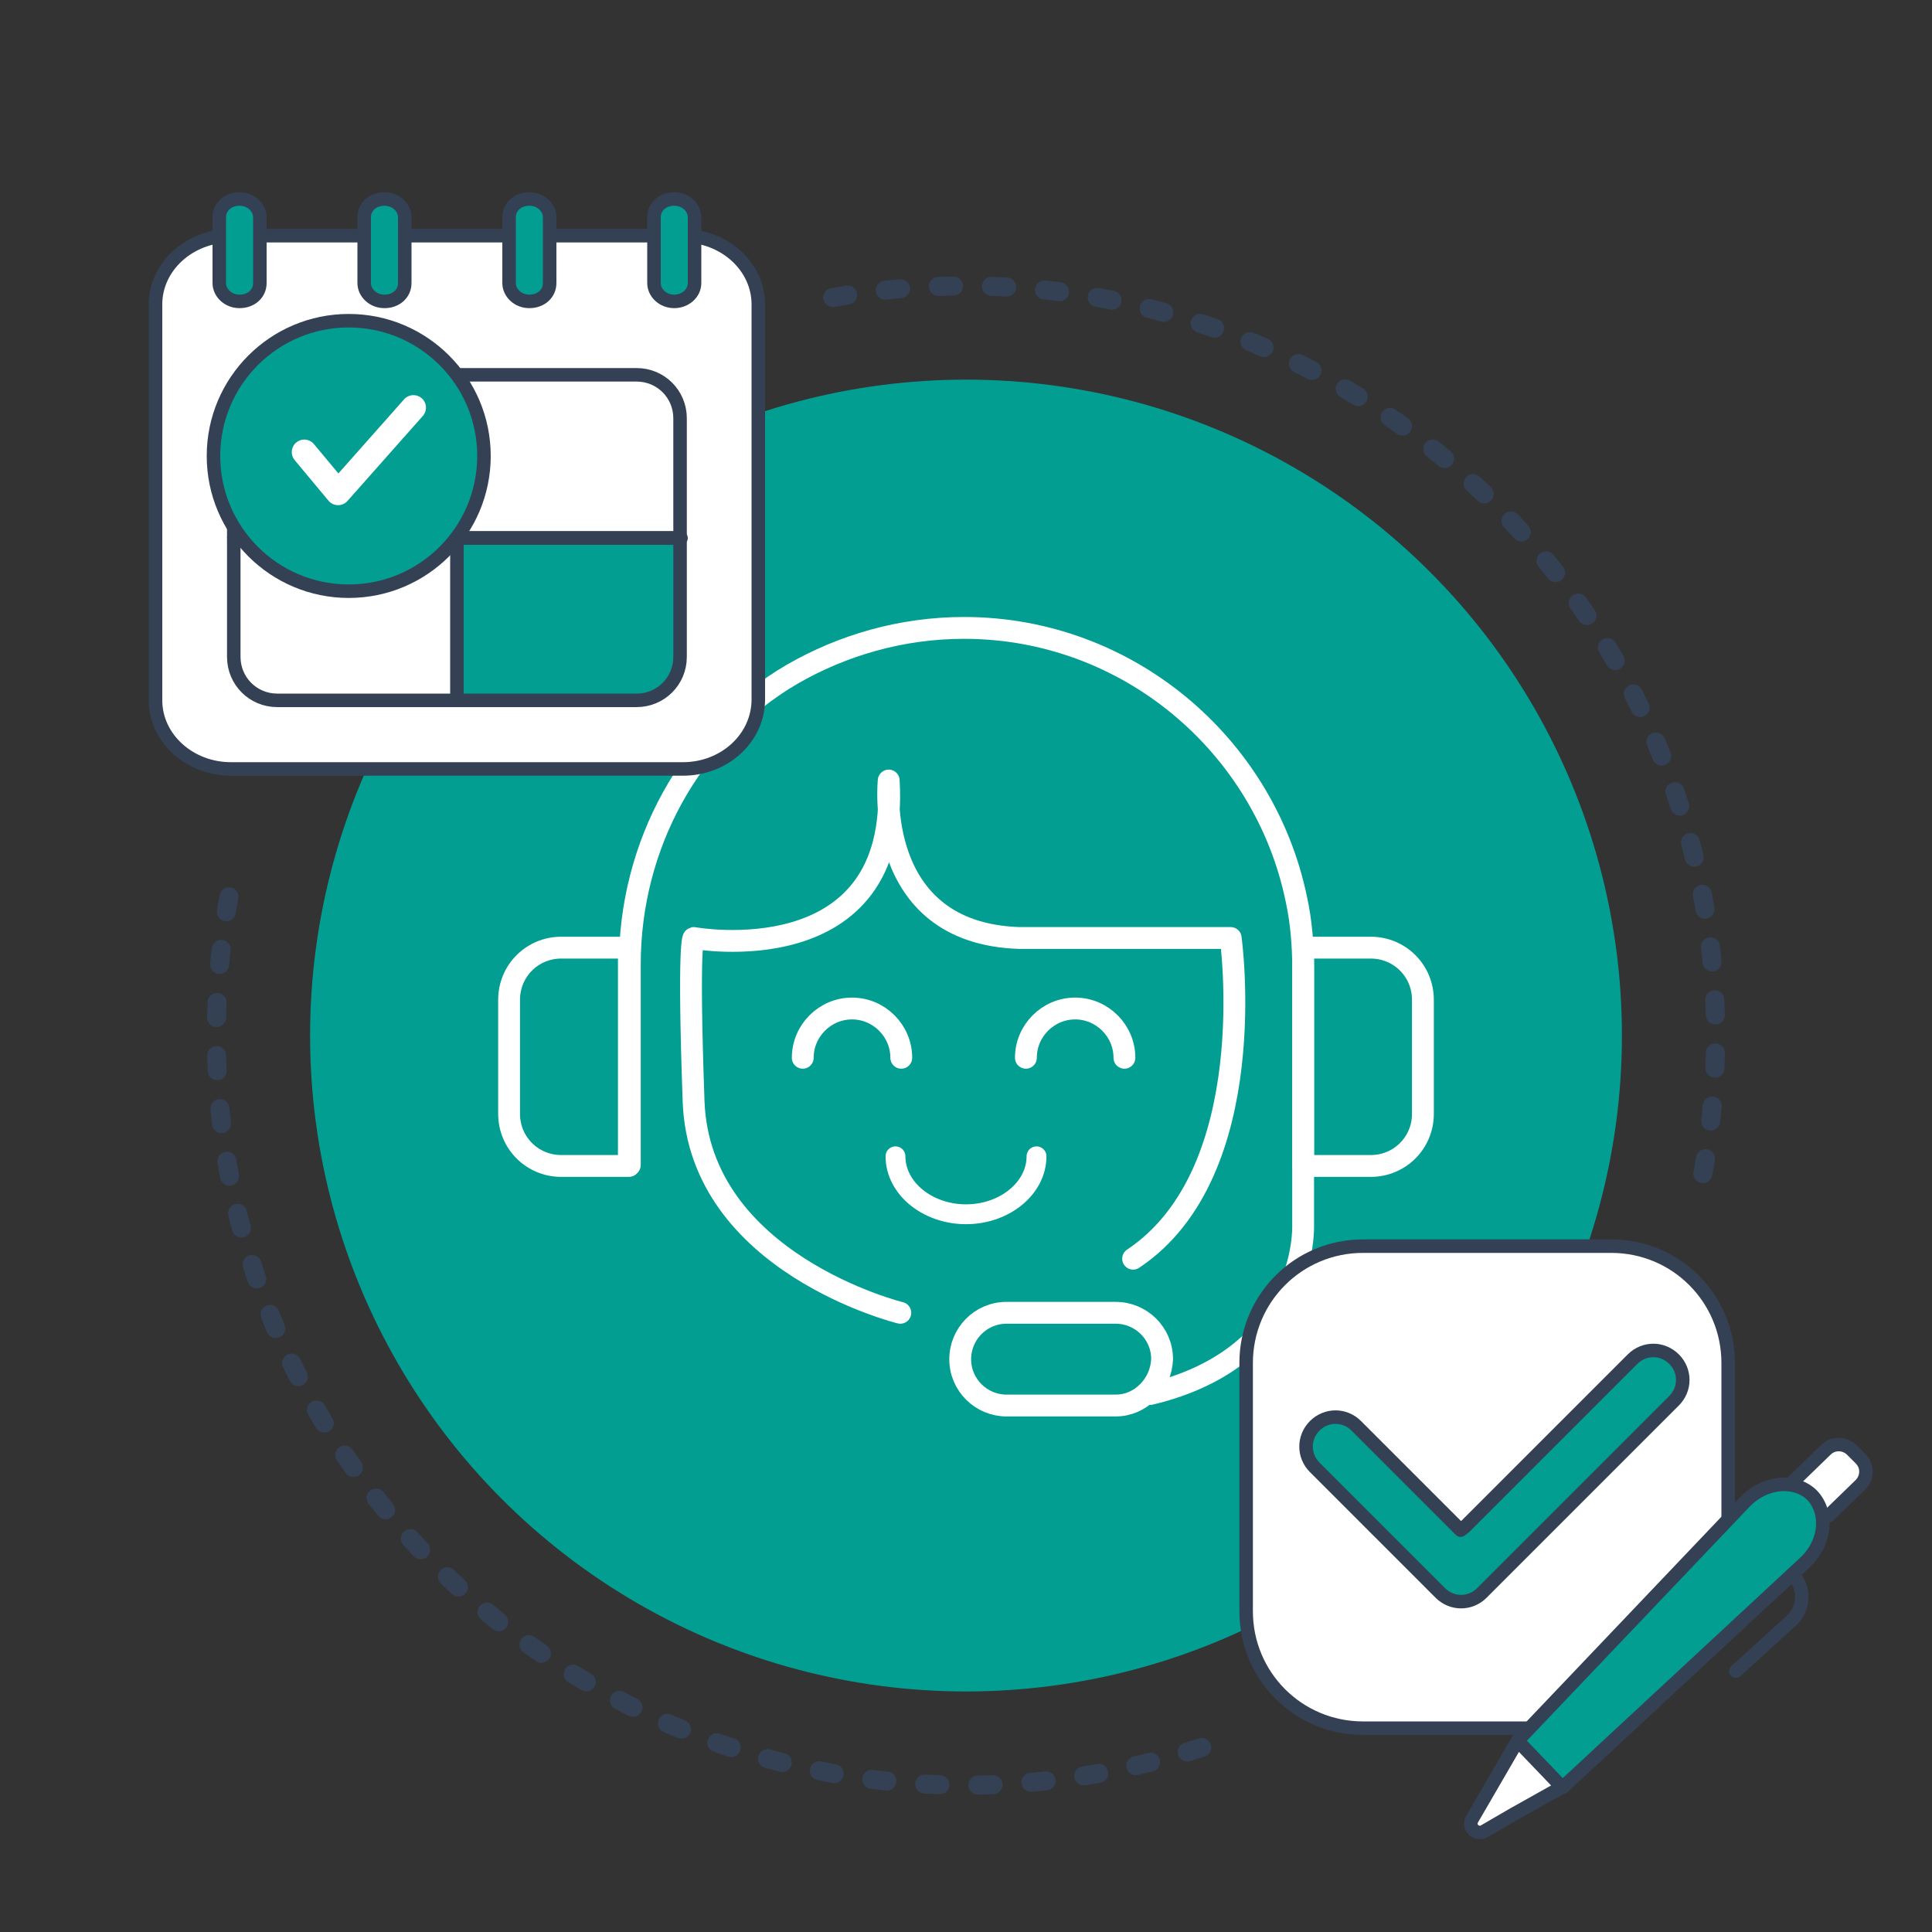 <?xml version="1.0" encoding="utf-8"?>
<!-- Generator: Adobe Illustrator 26.0.2, SVG Export Plug-In . SVG Version: 6.00 Build 0)  -->
<svg version="1.1" id="Livello_1" xmlns="http://www.w3.org/2000/svg" xmlns:xlink="http://www.w3.org/1999/xlink" x="0px" y="0px"
	 viewBox="0 0 200 200" style="enable-background:new 0 0 200 200;" xml:space="preserve">
<rect x="0" y="0" width="200" height="200" fill="#333333" stroke="none"/>
<style type="text/css">
	.st0{fill:#039e92;}
	.st1{fill:none;stroke:#344154;stroke-width:1.965;stroke-linecap:round;stroke-linejoin:round;stroke-dasharray:1.572,3.931;}
	.st2{fill:none;stroke:#FFFFFF;stroke-width:2.26;stroke-linecap:round;stroke-linejoin:round;stroke-miterlimit:10;}
	.st3{fill:none;stroke:#FFFFFF;stroke-width:2.054;stroke-linecap:round;stroke-linejoin:round;stroke-miterlimit:10;}
	.st4{fill:#FFFFFF;stroke:#344154;stroke-width:1.399;stroke-linecap:round;stroke-linejoin:round;stroke-miterlimit:10;}
	.st5{fill:#039e92;stroke:#344154;stroke-width:1.399;stroke-linecap:round;stroke-linejoin:round;stroke-miterlimit:10;}
	.st6{fill:none;stroke:#344154;stroke-width:1.399;stroke-linecap:round;stroke-linejoin:round;stroke-miterlimit:10;}
	.st7{fill:#D0FDFF;stroke:#344154;stroke-width:1.399;stroke-linecap:round;stroke-linejoin:round;stroke-miterlimit:10;}
	.st8{fill:none;stroke:#FFFFFF;stroke-width:2.592;stroke-linecap:round;stroke-linejoin:round;stroke-miterlimit:10;}
</style>
<circle class="st0" cx="100" cy="107.2" r="67.9"/>
<path class="st1" d="M86.2,30.8c4.5-0.8,9.1-1.2,13.8-1.2c42.9,0,77.6,34.8,77.6,77.6c0,6-0.7,11.9-2,17.6"/>
<g>
	<path class="st2" d="M93.2,135.9c0,0-20.8-5.1-21.4-21.9s0-16.9,0-16.9s21.4,3.9,20.2-16.3c0,0-1.7,15.8,13.5,16.3h21.9
		c0,0,3.4,24.2-10.1,33.2"/>
	<path class="st3" d="M107.3,119.7c0,3.3-3.3,6-7.3,6s-7.3-2.7-7.3-6"/>
	<path class="st2" d="M83.1,109.5c0-2.8,2.3-5.1,5.1-5.1s5.1,2.3,5.1,5.1"/>
	<path class="st2" d="M106.2,109.5c0-2.8,2.3-5.1,5.1-5.1s5.1,2.3,5.1,5.1"/>
	<path class="st2" d="M119.1,144.3c16.3-3.9,15.8-17.4,15.8-17.4v-26.7c0-2.4-0.2-4.8-0.7-7.1c-3.3-16-17.5-28.1-34.4-28.1
		c-6.5,0-12.6,1.8-17.8,4.8c-10.6,6.2-16.8,17.8-16.8,30v20.8"/>
	<path class="st2" d="M65.1,120.7h-7c-3,0-5.4-2.4-5.4-5.4v-11.8c0-3,2.4-5.4,5.4-5.4h7V120.7z"/>
	<path class="st2" d="M134.9,120.7h7c3,0,5.4-2.4,5.4-5.4v-11.8c0-3-2.4-5.4-5.4-5.4h-7V120.7z"/>
	<path class="st2" d="M115.5,145.5h-11.3c-2.6,0-4.8-2.1-4.8-4.8v0c0-2.6,2.1-4.8,4.8-4.8h11.3c2.6,0,4.8,2.1,4.8,4.8v0
		C120.2,143.3,118.1,145.5,115.5,145.5z"/>
</g>
<path class="st1" d="M124.4,180.9c-7.7,2.5-15.9,3.9-24.4,3.9c-42.9,0-77.6-34.8-77.6-77.6c0-6.2,0.7-12.3,2.1-18.1"/>
<g>
	<g>
		<path class="st4" d="M158.1,178.9h-17c-6.7,0-12.1-5.4-12.1-12.1v-25.7c0-6.7,5.4-12.1,12.1-12.1h25.7c6.7,0,12.1,5.4,12.1,12.1
			v16.1"/>
		<path class="st5" d="M151.6,158.1l17.4-17.4c1.2-1.2,3.1-1.2,4.3,0v0c1.2,1.2,1.2,3.1,0,4.3l-17.4,17.4l-2.5,2.5h0
			c-1.2,1.2-3.1,1.2-4.3,0l-13-13c-1.2-1.2-1.2-3.1,0-4.3h0c1.2-1.2,3.1-1.2,4.3,0l10.8,10.8l0,0L151.6,158.1z"/>
	</g>
	<g>
		<path class="st4" d="M189.3,156.9l3.3-3.2c0.7-0.7,0.8-1.9,0-2.7l-0.9-0.9c-0.7-0.7-1.9-0.8-2.7,0l-3.3,3.2"/>
		<path class="st5" d="M157.1,180.2l23.6-24.8c2.1-2.1,5.2-2.3,6.9-0.6c1.7,1.8,1.4,4.9-0.7,6.9L161.8,185"/>
		<path class="st6" d="M179.7,173l5.7-5.2c1.4-1.2,1.5-3.4,0.2-4.8l0,0"/>
		<path class="st4" d="M157.1,180.2l-2.9,5l-1.8,3.1c-0.5,0.8,0.4,1.7,1.2,1.3l3.1-1.8l5-2.8L157.1,180.2z"/>
	</g>
</g>
<g>
	<g>
		<g>
			<path class="st4" d="M70.7,79.6H23.9c-4.3,0-7.8-3.2-7.8-7.1V31.5c0-3.9,3.5-7.1,7.8-7.1h46.8c4.3,0,7.8,3.2,7.8,7.1v40.9
				C78.5,76.4,75,79.6,70.7,79.6z"/>
			<g>
				<path class="st5" d="M24.8,31.2L24.8,31.2c-1.2,0-2.1-0.9-2.1-1.9v-6.8c0-1.1,0.9-1.9,2.1-1.9l0,0c1.2,0,2.1,0.9,2.1,1.9v6.8
					C26.9,30.4,26,31.2,24.8,31.2z"/>
				<path class="st5" d="M39.8,31.2L39.8,31.2c-1.2,0-2.1-0.9-2.1-1.9v-6.8c0-1.1,0.9-1.9,2.1-1.9l0,0c1.2,0,2.1,0.9,2.1,1.9v6.8
					C41.9,30.4,41,31.2,39.8,31.2z"/>
				<path class="st5" d="M54.8,31.2L54.8,31.2c-1.2,0-2.1-0.9-2.1-1.9v-6.8c0-1.1,0.9-1.9,2.1-1.9l0,0c1.2,0,2.1,0.9,2.1,1.9v6.8
					C56.9,30.4,56,31.2,54.8,31.2z"/>
				<path class="st5" d="M69.8,31.2L69.8,31.2c-1.2,0-2.1-0.9-2.1-1.9v-6.8c0-1.1,0.9-1.9,2.1-1.9h0c1.2,0,2.1,0.9,2.1,1.9v6.8
					C71.9,30.4,70.9,31.2,69.8,31.2z"/>
			</g>
		</g>
		<g>
			<path class="st7" d="M47.3,38.8H28.7c-2.5,0-4.5,2-4.5,4.5v12.3h23.1"/>
			<path class="st4" d="M47.3,55.7h23.1V43.3c0-2.5-2-4.5-4.5-4.5H47.3"/>
			<path class="st5" d="M47.3,72.5h18.6c2.5,0,4.5-2,4.5-4.5V55.7H47.3"/>
			<path class="st4" d="M47.3,55.7H24.2V68c0,2.5,2,4.5,4.5,4.5h18.6"/>
			<line class="st4" x1="24.6" y1="55.7" x2="70.5" y2="55.7"/>
			<line class="st4" x1="47.3" y1="38.8" x2="47.3" y2="72.5"/>
		</g>
		<circle class="st5" cx="36.1" cy="47.2" r="14"/>
		<polyline class="st8" points="31.5,46.8 35,51 42.8,42.2 		"/>
	</g>
</g>
</svg>
